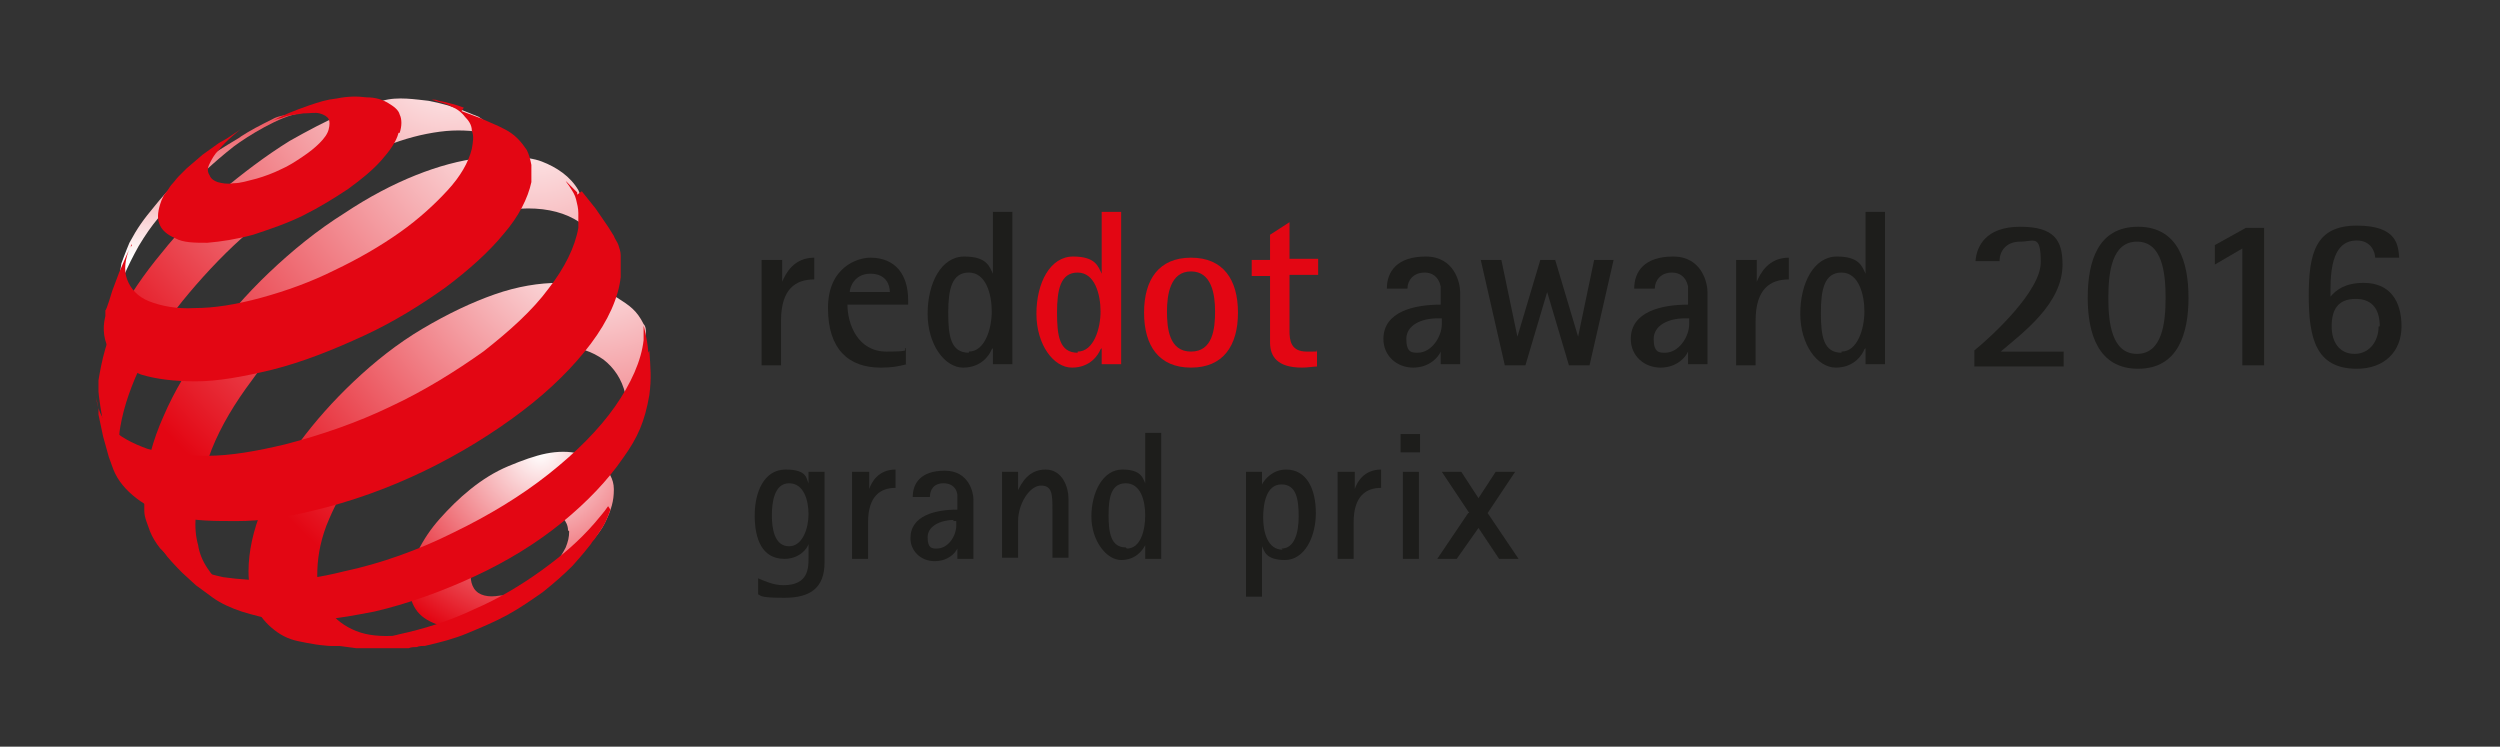 <?xml version="1.0" encoding="UTF-8"?>
<svg id="Ebene_1" data-name="Ebene 1" xmlns="http://www.w3.org/2000/svg" xmlns:xlink="http://www.w3.org/1999/xlink" version="1.1" viewBox="0 0 218.3 65.2">
  <rect x="0" y="0" width="218.3" height="65.2" fill="#333333" stroke="none"/>
  <defs>
    <style>
      .cls-1 {
        fill: url(#linear-gradient);
      }

      .cls-1, .cls-2, .cls-3, .cls-4, .cls-5, .cls-6, .cls-7 {
        stroke-width: 0px;
      }

      .cls-2 {
        fill: url(#radial-gradient);
      }

      .cls-3 {
        fill: #e30613;
      }

      .cls-4 {
        fill: #1d1d1b;
      }

      .cls-5 {
        fill: url(#radial-gradient-2);
      }

      .cls-6 {
        fill: url(#radial-gradient-3);
      }

      .cls-7 {
        fill: url(#radial-gradient-4);
      }
    </style>
    <radialGradient id="radial-gradient" cx="47.2" cy="39.5" fx="47.2" fy="39.5" r="17.5" gradientUnits="userSpaceOnUse">
      <stop offset="0" stop-color="#fff"/>
      <stop offset="1" stop-color="#e30613"/>
    </radialGradient>
    <linearGradient id="linear-gradient" x1="1879.5" y1="-2129.3" x2="1879.5" y2="-2106.5" gradientTransform="translate(-1479.5 1707.7) scale(.8)" gradientUnits="userSpaceOnUse">
      <stop offset="0" stop-color="#e30613"/>
      <stop offset="1" stop-color="#fff"/>
    </linearGradient>
    <radialGradient id="radial-gradient-2" cx="1898.8" cy="-2130.5" fx="1898.8" fy="-2130.5" r="50.7" gradientTransform="translate(-1479.5 1707.7) scale(.8)" xlink:href="#radial-gradient"/>
    <radialGradient id="radial-gradient-3" cx="1907.3" cy="-2124.1" fx="1907.3" fy="-2124.1" r="54.1" gradientTransform="translate(-1479.5 1707.7) scale(.8)" xlink:href="#radial-gradient"/>
    <radialGradient id="radial-gradient-4" cx="1913.9" cy="-2110.3" fx="1913.9" fy="-2110.3" r="46.2" gradientTransform="translate(-1479.5 1707.7) scale(.8)" xlink:href="#radial-gradient"/>
  </defs>
  <g>
    <path class="cls-2" d="M53.6,42.8c0,.9-.2,1.7-.8,2.9-.5,1-1.3,1.7-2.1,2.7-.8,1-1.8,1.9-2.9,2.8-1.1.8-2.1,1.7-3.4,2.2-1.3.6-2.4,1.2-3.5,1.3-1.1.1-2,0-2.8-.2-.8-.3-1.4-.7-1.8-1.3-.4-.6-.6-1.4-.6-2.3,0-.9.3-1.8.8-2.8.5-1,1.1-1.9,1.9-2.8.8-.9,1.7-1.8,2.7-2.6,1-.8,2.1-1.5,3.3-2,1.2-.5,2.3-.9,3.3-1.1,1-.2,2-.2,2.8,0,.8.2,1.6.5,2.1,1,.5.5,1,1.2,1,2.1ZM49.6,46.3c0-.4-.2-.8-.4-1-.2-.3-.6-.5-1-.6-.4,0-.9-.1-1.4,0-.5,0-1.1.2-1.6.5-.6.3-1.1.6-1.6,1-.5.4-.9.8-1.3,1.3-.4.4-.7.9-.9,1.4-.2.5-.3.9-.3,1.4,0,.4.1.8.3,1.1.2.3.5.5.9.6.4.1.8.1,1.4,0,.5,0,1.1-.2,1.7-.5.6-.3,1.2-.6,1.7-1,.5-.4,1-.8,1.4-1.3.4-.5.7-1,.9-1.4.2-.5.3-.9.3-1.4Z"/>
    <path class="cls-1" d="M21.1,11.9c-3.3,2-5.2,3.1-7.6,6.1-1,1.2-1.5,1.9-2.2,3.2-.3.7-.7,1.8-.7,1.8l-.2,1.3-.3,1.7v1.5c-.1,0-.2.5-.2.5,0-.1,0-.3,0-.4,0-.1,0-.3,0-.4,0-.1,0-.3,0-.4,0-.1,0-.3.1-.4.4-1.5,1.1-3.1,2.1-4.9,1.2-2,2.1-3,3.7-4.5,1.6-1.6,2.7-2.7,4.6-4.2,1.2-.9,4.1-2.7,5.8-2.9.7,0-1.6,0-2.4.5-1.2.6-1.8.9-2.9,1.6Z"/>
    <path class="cls-5" d="M45,13.2l-1.2-1.3-1.3-1.2-.7-.5-1.5-.6c-.8-.3-1.8-.6-2.9-.8-1-.1-2.7-.4-4,0-1.3.3-2.1.6-3.6,1.2-1.4.6-2.9,1.4-4.5,2.3-2.1,1.3-4.2,2.9-6.1,4.5-1.9,1.7-3.6,3.4-5.1,5.3-1.5,1.8-2.8,3.7-3.8,5.6-1,1.9-1.4,3.7-1.7,5.5,0,.3,0,.7,0,1,0,.3.3,2.3.6,3.7.1.6.2,1,.4,1.6.2.7.7,1.7.7,1.7l.3.4.6.9c-.2-.3-.4-.7-.5-1.1-.1-.4-.2-.8-.3-1.2,0-.4-.1-.9,0-1.4,0-.5,0-1,.1-1.5.3-1.8,1-3.8,2-5.8,1-2,2.4-4,4-5.9,1.6-1.9,3.4-3.8,5.4-5.5,2-1.7,4.1-3.3,6.4-4.7,1.8-1.1,3.6-2,5.3-2.6,1.7-.7,3.3-1.1,4.8-1.3,1.5-.2,2.8-.1,4,.1,1.2.3,2.2.9,2.9,1.7"/>
    <path class="cls-6" d="M53.1,23.2l-2.1-5.4-.5-1.2c-.7-1.2-1.9-2-3.2-2.5-1.3-.5-3.7-.5-5.4-.3-1.7.2-3.6.7-5.6,1.5-2,.8-4.1,1.9-6.2,3.3-2.4,1.5-4.6,3.3-6.6,5.2-2,1.9-3.8,4-5.4,6.1-1.6,2.1-2.9,4.3-3.8,6.4-1,2.2-1.5,4.3-1.7,6.2,0,.7,0,1.4,0,2.1,0,.6.3,1.2.5,1.8.2.5.5,1,.9,1.5.4.4.8.8,1.2,1.1l1.6,1,1.5.8,1.7.8,1.5.5c-.7-.2-1.4-.6-2-1-.6-.4-1-.9-1.4-1.5-.4-.6-.7-1.3-.8-2-.2-.7-.3-1.6-.2-2.5,0-1.8.6-3.8,1.4-5.9.8-2,2-4,3.5-6,1.4-2,3.1-3.9,5-5.7,1.9-1.8,4-3.4,6.2-4.9,2.2-1.4,4.4-2.5,6.4-3.2,2.1-.7,4.8-1.2,6.5-1.2,1.8,0,3.3.4,4.5,1.2,1.2.8,1.5,2.2,1.9,3.8h.6Z"/>
    <path class="cls-7" d="M54.7,34.4c.1-.4,1-.7,1.1-1.1.1-.4.2-.8.3-1.2,0-.4.3-2.7.3-3.1,0-.2,0-.5-.2-.7-.6-1.2-1.2-1.6-2.3-2.3-1.2-.8-3.4-1.3-5.1-1.3-1.7,0-3.6.3-5.6,1-2,.7-4.1,1.7-6.3,3-2.2,1.3-4.2,2.9-6,4.6-1.8,1.7-3.4,3.5-4.8,5.4-1.4,1.9-2.4,3.8-3.2,5.7-.8,1.9-1.2,3.8-1.2,5.5,0,1.1.2,2,.5,2.8.3.8.8,1.5,1.5,2.1.7.6,1.4,1,2.4,1.2,1,.2,1.9.4,3.1.4h.3s1.8-.1,1.8-.1l1.8-.2.9-.2,1.6-.4,1.6-.4h.4c0-.1,1.4-.7,1.4-.7h.3c-1.6.6-3.2.9-4.6,1.1-1.4.1-2.6,0-3.6-.4-1-.4-1.8-1-2.4-1.8-.6-.8-.9-1.8-1-3,0-1.4.2-2.8.8-4.4.6-1.5,1.4-3.1,2.5-4.6,1.1-1.5,2.4-3,3.8-4.3,1.4-1.4,3.1-2.6,4.8-3.7,1.7-1.1,3.5-1.8,5.1-2.3,1.6-.5,3.1-.7,4.5-.7,1.4,0,2.5.4,3.5,1.1.9.7,1.6,1.7,1.9,3"/>
    <path class="cls-3" d="M34.8,11.6c-.2.8-.8,1.6-1.5,2.4-.8.9-1.8,1.7-2.9,2.5-1.2.8-2.5,1.6-3.9,2.3-1.4.7-2.9,1.2-4.4,1.7-1.5.4-2.8.6-4,.7-1.1,0-2.1,0-2.8-.4-.7-.3-1.2-.7-1.4-1.3-.2-.5-.1-1.2.2-2,.1-.2.2-.5.4-.7.2-.2.3-.5.5-.7.2-.2.4-.5.6-.7.2-.2.5-.5.7-.7l.7-.6.7-.6.7-.5.7-.5.7-.4.6-.4.6-.4s-1.3,1-1.9,1.8c-.4.4-.6.8-.8,1.2-.2.4-.2.7,0,1,.1.3.4.5.7.6.4.1.8.2,1.4.1.6,0,1.2-.2,2-.4.7-.2,1.5-.5,2.1-.8.7-.3,1.3-.7,1.9-1.1.6-.4,1.1-.8,1.5-1.2.4-.4.7-.8.8-1.2.1-.4.1-.7,0-.9-.1-.2-.4-.4-.8-.5-.4-.1-.8,0-1.4,0-.5.1-1.2.1-1.9.4-.5.1-.7.2-1.1.4,1.3-.7,2.1-1,3.5-1.5.9-.3,1.5-.5,2.4-.6,1-.2,1.8-.2,2.6-.1.8,0,1.4.2,1.9.5.5.3.9.6,1,1,.2.4.2,1,0,1.6Z"/>
    <path class="cls-3" d="M53.3,44.5s-.3.9-.6,1.4c-.3.5-.8,1.2-.8,1.2,0,0-.2.2-.3.4-.3.4-.9,1.1-.9,1.1l-.7.8c-.8.8-1.6,1.5-2.6,2.3-1,.7-2,1.4-3.1,2-1.1.6-2.3,1.1-3.5,1.6-1.2.5-2.4.8-3.7,1.1-.2,0-.5,0-.7.1-.2,0-.5,0-.7.1-.2,0-.5,0-.7,0-.2,0-.5,0-.7,0h-1.4c0,0-.3,0-.3,0h-1.5s-1.5-.2-1.5-.2c0,0-.3,0-.4,0-.6,0-1-.1-1.6-.3-.6-.1-1.6-.4-1.6-.4l-.8-.3h-.2c.6.1,1.3.3,2,.4.7.1,1.5.2,2.3.2.8,0,1.7,0,2.6-.1.9,0,1.9-.2,2.9-.5,2.3-.5,4.5-1.2,6.6-2.2,2.1-.9,4.1-2.1,5.9-3.4,1.8-1.3,3.3-2.6,4.6-4.1.4-.5.8-.9,1.2-1.5,0,0,0,0,0,0Z"/>
    <path class="cls-3" d="M40.3,9.7l1.6.6,1.6.7.6.3c.4.2.8.5,1.1.8.3.3.6.7.8,1,.2.4.3.8.4,1.3,0,.5,0,1,0,1.5-.3,1.4-1.1,3-2.4,4.5-1.3,1.6-3.1,3.2-5.1,4.7-2.1,1.5-4.5,3-7.1,4.2-2.6,1.2-5.3,2.3-8.1,3-2.5.6-4.7,1-6.6,1-1.9,0-3.5-.2-4.8-.6-1.2-.5-2.2-1.1-2.7-2-.5-.9-.7-1.9-.4-3.1v-.5c.1,0,.6-1.7.6-1.7l.6-1.6.6-1.4.5-1.1v.2c0,0-.1,0-.1,0-.5,1.1-.6,2.1-.3,2.9.3.8.9,1.5,1.9,1.9,1,.4,2.4.7,4,.6,1.7,0,3.6-.3,5.8-.9,2.2-.6,4.4-1.4,6.4-2.4,2.1-1,4-2.1,5.7-3.3,1.7-1.2,3.1-2.5,4.2-3.7,1.1-1.2,1.8-2.4,2.1-3.6.1-.6.2-1.1,0-1.6,0-.5-.3-.9-.6-1.2-.3-.4-.7-.7-1.2-.9-.3-.2-.7-.3-1.1-.4l-.6-.2c.3,0,.4,0,.6.1,0,0,.6.1.9.2.5.1,1.3.4,1.3.4Z"/>
    <path class="cls-3" d="M50.8,16.7l1.2,1.5,1.1,1.6.5.8c.1.3.3.5.4.8.1.3.2.6.2.9,0,.3,0,.6,0,.9,0,.3,0,.7,0,1-.2,1.8-1.1,3.8-2.6,5.8-1.5,2-3.5,4-6,5.9-2.5,1.9-5.4,3.7-8.5,5.2-3.1,1.5-6.4,2.7-9.8,3.5-2.4.6-4.6.9-6.6.9-2,0-3.7,0-5.2-.4-1.5-.3-2.7-.9-3.6-1.6-.9-.7-1.6-1.5-2-2.5l-.4-1.1-.5-1.8-.4-1.9v-.5c0,0-.2-1-.2-1,0,0,0,0,0,0,.1,1,.5,1.9,1.2,2.6.8.8,1.9,1.4,3.3,1.9,1.4.4,3.2.6,5.2.6,2,0,4.3-.4,6.8-1,3.1-.8,6.3-1.9,9.2-3.3,3-1.4,5.7-3.1,8.1-4.8,2.3-1.8,4.3-3.6,5.7-5.5,1.4-1.8,2.3-3.6,2.6-5.3,0-.5,0-.9,0-1.3,0-.4-.1-.8-.2-1.2-.1-.4-.3-.7-.5-1-.1-.2-.3-.4-.4-.6h0s1,1,1,1v.2Z"/>
    <path class="cls-3" d="M56.7,30.6c.1,1.5.2,2.4,0,3.9-.4,2.3-1,3.7-2.3,5.5-1.3,1.9-3.1,3.8-5.3,5.6-2.2,1.8-4.8,3.4-7.6,4.7-2.8,1.3-5.8,2.4-8.8,3.1-1.6.3-3.1.6-4.5.7-1.4,0-2.7,0-3.9,0-1.2-.1-2.2-.4-3.2-.7-.9-.3-1.8-.7-2.5-1.2l-1.5-1.1-1.2-1.1s-.8-.8-1.3-1.4c-.3-.4-.8-1.1-.8-1.1,0,0,0,0,0,0,.6.6,1.3,1.2,2.1,1.7,1,.5,2.2.9,3.6,1.2,1.4.2,3,.3,4.8.3,1.8,0,3.7-.3,5.7-.8,3.3-.7,6.6-1.9,9.6-3.4,3.1-1.5,5.9-3.2,8.3-5.1,2.4-1.9,4.4-3.9,5.8-5.9,1.4-2,2.3-4,2.5-5.8,0-.2,0-.4,0-.6,0-.2,0-.4,0-.6,0-.2.2.8.2.8,0,0,.2.9.2,1.5Z"/>
  </g>
  <g>
    <g>
      <path class="cls-4" d="M172.4,30.6c1.6-1.3,5.8-5.2,5.8-7.7s-.6-1.8-1.8-1.8-1.8.8-1.8,1.7h-2.1c.1-1.3.9-3,3.9-3s3.7,1.2,3.7,3.3c0,3.4-3.4,5.9-5.4,7.6h5.5v1.3h-7.8v-1.4Z"/>
      <path class="cls-4" d="M182.3,26c0-3.2.9-6.2,4.4-6.2s4.4,3.1,4.4,6.2-.9,6.2-4.4,6.2-4.4-3.1-4.4-6.2ZM186.6,30.9c2.2,0,2.5-2.7,2.5-4.9s-.3-4.9-2.5-4.9-2.5,2.7-2.5,4.9.3,4.9,2.5,4.9Z"/>
      <path class="cls-4" d="M195.8,21.7l-2.4,1.4v-1.7l2.7-1.5h1.6v12h-1.9v-10.3Z"/>
      <path class="cls-4" d="M203.5,25.9c.5-.6,1.3-1.2,2.9-1.2,2.3,0,3.3,1.6,3.3,3.8s-1.5,3.7-3.9,3.7c-3.6,0-4.2-2.7-4.2-6.4s.6-6.1,4.2-6.1,3.6,1.8,3.7,2.8h-2.1c0-.4-.3-1.5-1.6-1.5s-2.3.9-2.3,4.2v.7ZM207.8,28.5c0-1.3-.5-2.4-2.1-2.4s-2.1,1-2.1,2.4.7,2.4,2,2.4,2.1-1.1,2.1-2.4Z"/>
    </g>
    <g>
      <path class="cls-4" d="M66.6,22.7h1.7v1.9h0c.3-.7,1-2.1,2.8-2.1v1.9c-1.6,0-2.9.8-2.9,3.6v3.9h-1.7v-9.2Z"/>
      <path class="cls-4" d="M79.2,31.8c-.8.2-1.3.3-2.3.3-2.8,0-4.6-1.6-4.6-5.2s2.6-4.4,3.7-4.4c2.2,0,3.3,1.5,3.3,3.7v.4h-5.3c0,1.7.9,4.1,3.4,4.1s1.3-.2,1.7-.3v1.4ZM77.7,25.5c0-.6-.3-1.6-1.7-1.6s-1.8,1.2-1.8,1.6h3.5Z"/>
      <path class="cls-4" d="M86.6,30.5h0c-.2.5-.9,1.6-2.5,1.6s-3.1-2-3.1-4.7,1.2-5,3.2-5,2.2.9,2.5,1.5h0v-5.4h1.7v13.3h-1.7v-1.4ZM84.6,30.7c1.4,0,2-2,2-3.5s-.5-3.4-2-3.4-1.8,1.5-1.8,3.5.2,3.5,1.8,3.5Z"/>
      <path class="cls-3" d="M96.1,30.5h0c-.2.5-.9,1.6-2.5,1.6s-3.1-2-3.1-4.7,1.2-5,3.2-5,2.2.9,2.5,1.5h0v-5.4h1.7v13.3h-1.7v-1.4ZM94.1,30.7c1.4,0,2-2,2-3.5s-.5-3.4-2-3.4-1.8,1.5-1.8,3.5.2,3.5,1.8,3.5Z"/>
      <path class="cls-3" d="M99.9,27.3c0-2.9,1.3-4.8,4.1-4.8s4.1,1.9,4.1,4.8-1.3,4.8-4.1,4.8-4.1-1.9-4.1-4.8ZM104,30.7c1.9,0,2.1-2,2.1-3.5s-.3-3.5-2.1-3.5-2.1,2-2.1,3.5.2,3.5,2.1,3.5Z"/>
      <path class="cls-3" d="M115.1,32c-.4,0-.9.1-1.4.1-2.2,0-2.8-1-2.8-2.2v-5.8h-1.6v-1.4h1.6v-2.2l1.7-1.1v3.2h2.5v1.4h-2.5v4.9c0,.8.1,1.8,1.5,1.8s.7,0,.9-.1v1.4Z"/>
      <path class="cls-4" d="M125.8,30.7h0c-.2.5-1,1.4-2.4,1.4s-2.6-1-2.6-2.5c0-2.4,2.7-3,5-3v-1.6c-.2-.9-.8-1.2-1.4-1.2-1,0-1.5.7-1.5,1.4h-1.8c0-1.5.9-2.8,3.4-2.8s3,2.3,3,3.1v6.3h-1.7v-1.1ZM125.5,27.8c-1.4,0-2.7.6-2.7,1.8s.5,1.2,1,1.2c1.2,0,2.1-1.4,2.1-2.5v-.5h-.3Z"/>
      <path class="cls-4" d="M129.4,22.7h1.7l1.4,6.7h0l2-6.7h1.3l2,6.7h0l1.4-6.7h1.7l-2.1,9.2h-1.8l-1.9-6.4h0l-1.9,6.4h-1.8l-2.1-9.2Z"/>
      <path class="cls-4" d="M147.4,30.7h0c-.2.5-1,1.4-2.4,1.4s-2.6-1-2.6-2.5c0-2.4,2.7-3,5-3v-1.6c-.2-.9-.8-1.2-1.4-1.2-1,0-1.5.7-1.5,1.4h-1.8c0-1.5.9-2.8,3.4-2.8s3,2.3,3,3.1v6.3h-1.7v-1.1ZM147.1,27.8c-1.4,0-2.7.6-2.7,1.8s.5,1.2,1,1.2c1.2,0,2.1-1.4,2.1-2.5v-.5h-.3Z"/>
      <path class="cls-4" d="M151.7,22.7h1.7v1.9h0c.3-.7,1-2.1,2.8-2.1v1.9c-1.6,0-2.9.8-2.9,3.6v3.9h-1.7v-9.2Z"/>
      <path class="cls-4" d="M162.8,30.5h0c-.2.5-.9,1.6-2.5,1.6s-3.1-2-3.1-4.7,1.2-5,3.2-5,2.2.9,2.5,1.5h0v-5.4h1.7v13.3h-1.7v-1.4ZM160.8,30.7c1.4,0,2-2,2-3.5s-.5-3.4-2-3.4-1.8,1.5-1.8,3.5.2,3.5,1.8,3.5Z"/>
    </g>
    <g>
      <path class="cls-4" d="M72,49.1c0,2.2-1.2,3.1-3.5,3.1s-2-.2-2.3-.3v-1.4c.5.2,1.3.6,2.2.6,2.2,0,2.2-1.5,2.2-2.4v-1.2h0c-.1.4-.8,1.3-2.1,1.3-2,0-2.6-1.8-2.6-3.8s.8-4,2.7-4,1.8.8,2,1.2h0v-1h1.4v7.9ZM68.9,47.7c1.2,0,1.7-1.6,1.7-2.8s-.4-2.7-1.7-2.7-1.5,1.7-1.5,2.8.2,2.7,1.5,2.7Z"/>
      <path class="cls-4" d="M74.5,41.2h1.4v1.5h0c.2-.6.8-1.7,2.3-1.7v1.6c-1.3,0-2.4.7-2.4,3v3.2h-1.4v-7.6Z"/>
      <path class="cls-4" d="M83.6,47.9h0c-.2.4-.8,1.1-2,1.1s-2.1-.9-2.1-2c0-2,2.2-2.5,4.1-2.5v-1.3c-.1-.7-.6-1-1.2-1-.9,0-1.2.6-1.2,1.2h-1.5c0-1.2.7-2.3,2.8-2.3s2.5,1.9,2.5,2.5v5.2h-1.4v-.9ZM83.3,45.4c-1.1,0-2.3.5-2.3,1.5s.4,1,.8,1c1,0,1.7-1.1,1.7-2v-.4h-.3Z"/>
      <path class="cls-4" d="M87.5,41.2h1.4v1.6h0c.3-.6.9-1.8,2.4-1.8s2,1.6,2,2.5v5.2h-1.4v-4.1c0-1.4,0-2.2-1-2.2s-2,1.6-2,3.1v3.2h-1.4v-7.6Z"/>
      <path class="cls-4" d="M100,47.6h0c-.2.4-.8,1.3-2.1,1.3s-2.6-1.7-2.6-3.8,1-4.1,2.7-4.1,1.8.8,2,1.2h0v-4.4h1.4v11h-1.4v-1.2ZM98.4,47.9c1.2,0,1.6-1.6,1.6-2.9s-.4-2.8-1.7-2.8-1.5,1.3-1.5,2.8.2,2.8,1.5,2.8Z"/>
      <path class="cls-4" d="M108.8,41.2h1.4v1.1h0c.2-.4.9-1.3,2.1-1.3,1.8,0,2.6,1.7,2.6,3.8s-1,4.1-2.7,4.1-1.8-.8-2-1.2h0v4.4h-1.4v-10.9ZM111.9,47.9c1.1,0,1.5-1.3,1.5-2.8s-.2-2.8-1.5-2.8-1.6,1.6-1.6,2.9.4,2.8,1.7,2.8Z"/>
      <path class="cls-4" d="M116.9,41.2h1.4v1.5h0c.2-.6.8-1.7,2.3-1.7v1.6c-1.3,0-2.4.7-2.4,3v3.2h-1.4v-7.6Z"/>
      <path class="cls-4" d="M122.3,37.9h1.7v1.6h-1.7v-1.6ZM122.5,41.2h1.4v7.6h-1.4v-7.6Z"/>
      <path class="cls-4" d="M128.3,44.8l-2.4-3.6h1.7l1.5,2.3,1.5-2.3h1.7l-2.4,3.6,2.7,4h-1.7l-1.8-2.7-1.9,2.7h-1.7l2.7-4Z"/>
    </g>
  </g>
</svg>